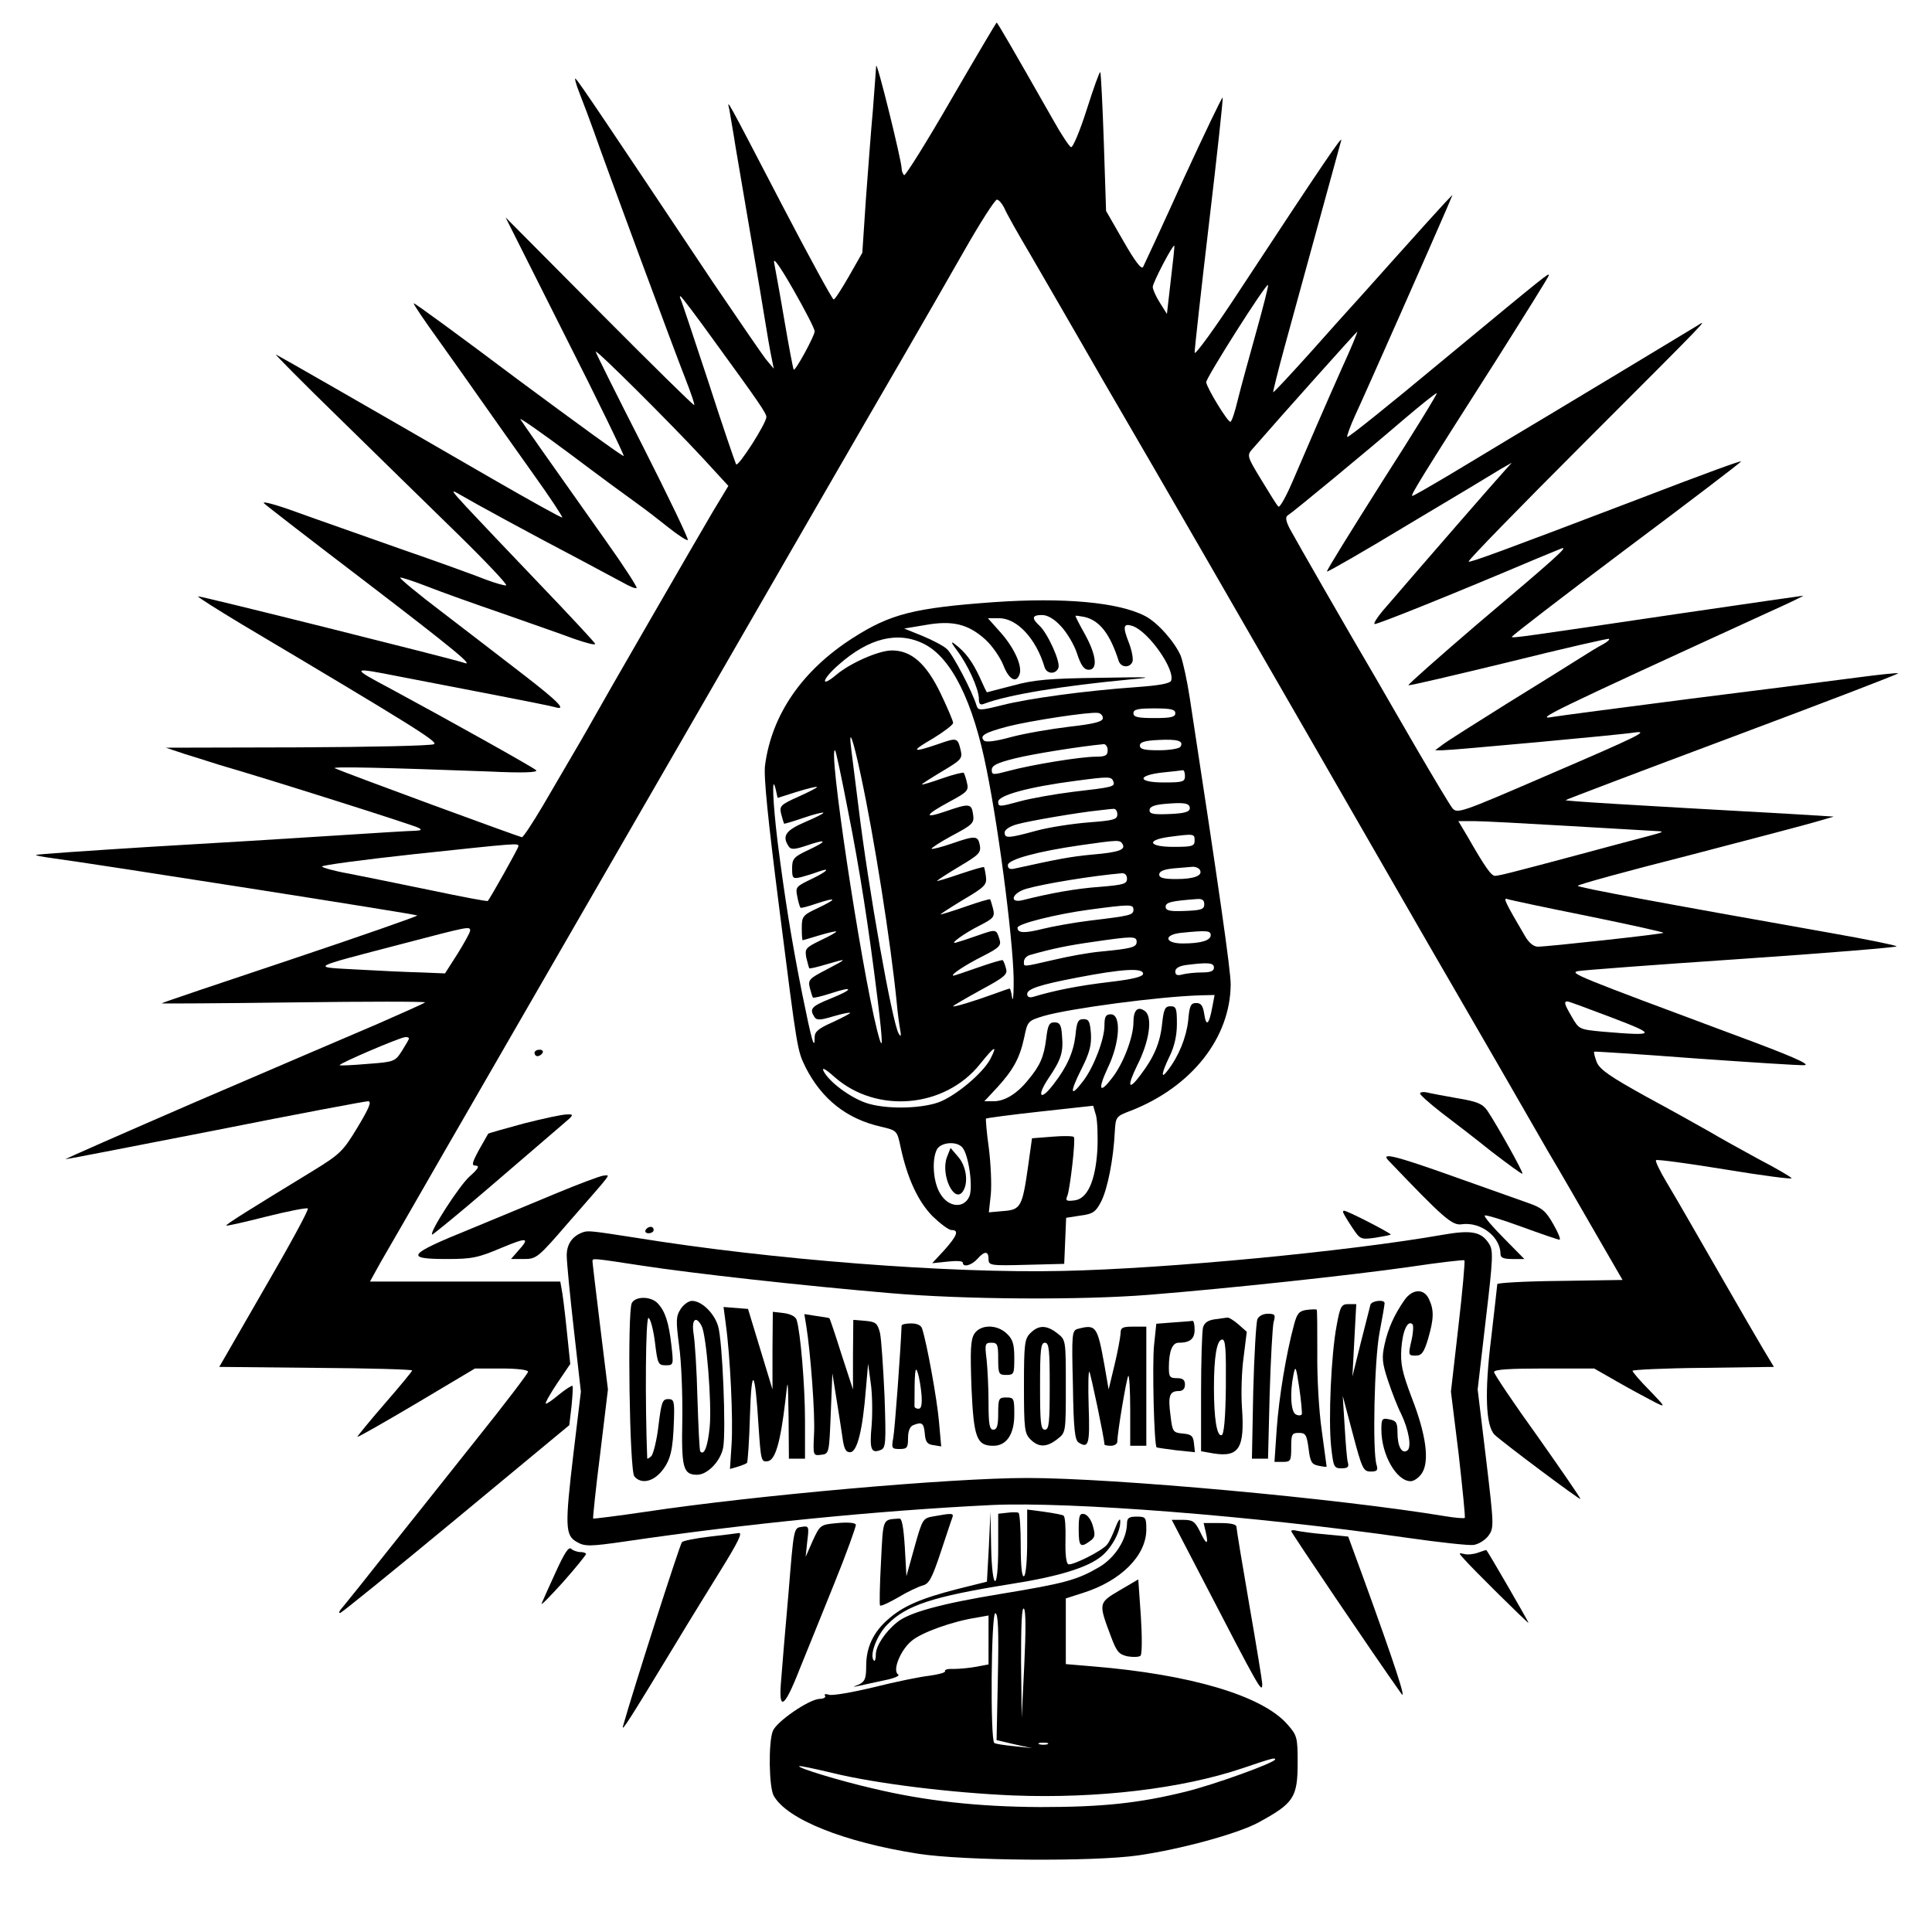 <?xml version="1.0" standalone="no"?>
<!DOCTYPE svg PUBLIC "-//W3C//DTD SVG 20010904//EN"
 "http://www.w3.org/TR/2001/REC-SVG-20010904/DTD/svg10.dtd">
<svg version="1.0" xmlns="http://www.w3.org/2000/svg"
 width="600pt" height="600pt" viewBox="0 0 600 600"
 preserveAspectRatio="xMidYMid meet">

<g transform="translate(0,600) scale(0.1,-0.1)"
fill="#000000" stroke="none">
<path d="M2954 5691 c-76 -132 -142 -237 -146 -235 -4 3 -8 13 -8 22 -1 27
-78 339 -79 317 -1 -11 -5 -72 -10 -135 -6 -63 -15 -189 -22 -280 l-11 -165
-41 -72 c-23 -40 -44 -73 -48 -73 -4 0 -76 132 -160 293 -181 348 -171 329
-164 297 2 -14 12 -68 20 -120 9 -52 27 -158 40 -235 13 -77 34 -196 45 -265
11 -69 23 -138 27 -155 l6 -30 -25 30 c-13 17 -87 125 -165 240 -335 502 -415
621 -425 630 -5 6 0 -15 12 -45 12 -30 32 -84 45 -120 31 -90 249 -679 285
-770 16 -41 28 -76 26 -78 -2 -2 -135 129 -295 290 l-291 293 185 -368 c103
-203 184 -371 182 -373 -2 -3 -149 104 -327 236 -177 133 -323 240 -325 238
-2 -2 32 -52 76 -113 43 -60 105 -148 138 -195 33 -47 103 -146 155 -219 53
-74 94 -136 92 -138 -2 -2 -99 52 -217 120 -401 232 -663 382 -672 386 -5 2
82 -86 194 -195 112 -110 277 -271 367 -359 90 -88 159 -161 154 -163 -5 -1
-34 7 -63 18 -30 12 -148 55 -264 95 -115 41 -262 92 -325 115 -63 23 -108 35
-100 27 8 -8 148 -116 312 -241 281 -215 345 -268 308 -254 -31 11 -822 209
-825 206 -2 -2 60 -41 138 -88 535 -318 608 -364 595 -371 -7 -5 -197 -9 -423
-10 l-410 -1 60 -20 c33 -10 80 -25 105 -33 149 -43 607 -188 620 -196 11 -6
9 -8 -11 -9 -14 0 -126 -7 -250 -15 -123 -8 -381 -24 -574 -35 -192 -12 -351
-23 -353 -25 -2 -2 21 -6 50 -10 135 -18 1130 -174 1134 -178 2 -2 -175 -64
-393 -137 -219 -73 -400 -134 -401 -136 -2 -1 182 0 410 3 227 3 411 3 408 0
-3 -3 -70 -33 -150 -68 -80 -34 -332 -142 -560 -240 -228 -99 -411 -179 -406
-179 5 0 215 41 466 90 251 50 464 90 473 90 12 0 4 -20 -32 -80 -46 -76 -54
-84 -142 -138 -192 -117 -269 -165 -266 -168 1 -2 58 11 125 28 68 17 125 28
128 25 4 -3 -57 -115 -135 -249 l-140 -243 299 -3 c165 -1 300 -5 300 -8 0 -3
-38 -49 -85 -103 -47 -54 -85 -101 -85 -103 0 -3 82 44 182 103 l183 109 82 0
c48 0 83 -4 83 -10 0 -5 -73 -101 -162 -212 -89 -112 -213 -268 -277 -348 -63
-80 -124 -156 -135 -169 -12 -13 -16 -22 -9 -20 6 2 169 134 361 293 l350 290
7 59 c3 32 5 61 3 63 -2 2 -21 -10 -42 -27 -20 -17 -39 -30 -41 -28 -2 3 14
31 36 64 l40 59 -11 106 c-6 58 -13 115 -16 128 l-4 22 -296 0 -295 0 32 58
c18 31 107 185 197 342 151 262 225 390 427 740 278 482 401 694 727 1260 97
168 219 379 272 470 53 91 137 238 188 327 51 90 98 163 104 163 6 0 16 -12
23 -26 6 -15 42 -79 80 -143 37 -64 105 -181 151 -261 46 -80 104 -181 130
-225 82 -140 441 -762 595 -1030 181 -314 369 -642 435 -755 94 -162 207 -358
296 -513 43 -72 112 -193 155 -267 l78 -135 -195 -3 c-107 -1 -194 -6 -194
-10 0 -4 -9 -80 -19 -168 -21 -169 -17 -273 11 -300 24 -23 263 -202 266 -199
2 1 -58 88 -132 193 -75 104 -136 195 -136 201 0 8 48 11 155 11 l156 0 77
-44 c42 -24 93 -51 112 -61 34 -17 33 -15 -17 37 -29 29 -53 57 -53 61 0 3 99
8 219 9 l220 3 -33 55 c-18 30 -70 120 -116 200 -116 201 -141 246 -184 318
-21 35 -36 66 -33 69 3 3 100 -10 216 -29 115 -19 208 -31 205 -27 -2 4 -48
31 -102 59 -53 29 -122 67 -152 85 -30 17 -119 67 -197 109 -112 62 -144 84
-154 107 -6 16 -10 31 -8 33 2 1 144 -8 314 -21 171 -12 323 -22 339 -21 21 2
-46 31 -225 97 -478 178 -506 189 -479 195 14 3 242 20 508 38 265 18 482 36
482 39 0 3 -93 22 -207 42 -531 94 -783 141 -783 146 0 4 154 46 343 94 188
49 367 96 397 105 l55 16 -130 8 c-521 29 -700 40 -703 43 -1 1 231 89 517
196 286 107 518 196 516 198 -2 2 -59 -4 -127 -13 -68 -9 -301 -39 -518 -66
-217 -28 -408 -53 -425 -56 -65 -12 -17 11 675 328 58 26 103 48 100 48 -3 0
-174 -25 -380 -55 -501 -74 -521 -77 -525 -73 -2 2 158 125 355 273 198 148
358 270 357 272 -3 2 -95 -31 -332 -122 -407 -155 -510 -193 -514 -189 -3 3
158 168 357 367 397 397 388 388 352 365 -31 -19 -477 -288 -585 -352 -44 -27
-128 -77 -186 -112 -59 -35 -109 -64 -113 -64 -7 0 28 57 261 422 89 141 163
259 163 263 0 8 2 10 -340 -273 -155 -129 -283 -232 -286 -229 -2 2 9 33 25
68 30 64 247 555 283 639 l19 45 -24 -25 c-13 -14 -84 -92 -158 -175 -73 -82
-136 -152 -139 -155 -3 -3 -56 -62 -119 -133 -63 -70 -115 -126 -117 -125 -1
2 15 66 36 143 49 178 167 608 175 638 7 22 -51 -63 -314 -463 -77 -118 -141
-206 -141 -195 0 11 20 193 45 404 25 211 44 386 42 388 -2 2 -57 -113 -122
-254 -64 -142 -121 -264 -125 -272 -5 -9 -25 17 -61 80 l-54 94 -7 214 c-4
117 -9 215 -11 217 -2 3 -21 -50 -42 -116 -21 -66 -43 -119 -49 -117 -5 2 -30
39 -55 84 -123 216 -173 303 -176 303 -1 0 -65 -108 -141 -239z m682 -561
l-12 -105 -22 35 c-12 19 -22 41 -22 49 0 13 62 132 67 128 1 -2 -4 -50 -11
-107z m-1106 -159 c0 -14 -60 -124 -65 -119 -2 2 -15 71 -29 153 -14 83 -29
164 -32 180 -3 18 20 -15 60 -85 36 -63 66 -121 66 -129z m1371 -3 c-22 -79
-48 -173 -57 -210 -9 -38 -19 -68 -23 -68 -9 0 -73 105 -75 123 -1 13 186 308
192 302 2 -2 -15 -68 -37 -147z m-1685 -24 c139 -191 164 -227 164 -239 0 -20
-88 -157 -94 -147 -3 6 -43 122 -87 259 -45 136 -83 251 -86 256 -2 4 -2 7 0
7 3 0 49 -61 103 -136z m1952 -86 c-57 -128 -103 -235 -155 -356 -20 -46 -39
-80 -43 -75 -5 4 -28 42 -53 83 -44 72 -45 76 -28 95 100 115 324 365 326 365
2 0 -19 -51 -47 -112z m-1986 -280 l80 -87 -50 -83 c-46 -78 -340 -587 -372
-645 -15 -27 -35 -62 -154 -265 -32 -54 -61 -98 -65 -98 -7 0 -540 196 -581
214 -15 6 158 2 480 -10 104 -5 152 -3 145 4 -9 9 -272 156 -450 252 -128 68
-127 69 25 39 58 -11 186 -36 285 -55 99 -19 188 -37 198 -40 40 -12 10 18
-99 102 -64 49 -176 136 -251 193 -74 56 -133 105 -130 107 2 2 39 -10 83 -27
43 -17 149 -55 234 -84 85 -30 186 -65 223 -79 38 -13 67 -21 65 -15 -2 5 -80
89 -173 186 -94 98 -195 205 -225 237 -51 55 -52 58 -20 39 46 -27 228 -126
360 -195 58 -31 122 -65 144 -77 21 -12 40 -20 43 -17 3 2 -39 67 -93 143
-194 274 -260 368 -268 381 -4 7 66 -42 156 -109 89 -67 183 -136 207 -153 24
-17 68 -51 98 -75 30 -24 57 -41 59 -38 3 3 -60 134 -140 292 -80 157 -146
289 -146 293 0 9 232 -222 332 -330z m2111 -73 c-96 -152 -174 -277 -172 -280
2 -2 117 64 254 147 138 82 266 159 285 171 l35 20 -26 -29 c-24 -26 -245
-280 -361 -415 -26 -29 -44 -55 -39 -57 7 -2 239 91 496 200 39 16 77 32 85
35 22 7 -19 -30 -263 -236 -119 -102 -215 -187 -213 -189 3 -2 143 31 312 72
169 42 309 74 311 72 3 -2 -6 -10 -19 -17 -12 -6 -45 -26 -73 -44 -27 -17
-129 -81 -225 -140 -96 -60 -186 -117 -199 -127 l-24 -18 23 0 c28 0 553 48
595 55 50 7 16 -10 -275 -135 -266 -115 -275 -118 -290 -99 -8 10 -57 92 -109
181 -52 90 -109 188 -126 218 -89 151 -254 439 -270 469 -12 24 -14 36 -5 41
15 9 238 193 359 297 53 45 99 82 103 82 4 1 -72 -123 -169 -274z m577 -1070
c135 -8 259 -15 275 -16 25 -1 21 -3 -20 -14 -27 -7 -129 -34 -225 -60 -213
-57 -242 -64 -257 -65 -12 0 -31 27 -86 123 l-28 47 48 0 c26 0 158 -7 293
-15z m-3260 -63 c0 -6 -85 -157 -95 -170 -2 -2 -81 13 -176 33 -96 20 -211 43
-256 52 -46 8 -83 19 -83 22 0 4 127 21 283 38 329 35 327 35 327 25z m3322
-217 c131 -27 236 -50 234 -52 -3 -4 -361 -43 -390 -43 -13 0 -28 12 -40 33
-61 104 -69 120 -55 115 8 -3 121 -27 251 -53z m-3472 -45 c0 -6 -18 -38 -39
-72 l-39 -61 -73 3 c-41 1 -130 5 -199 9 -146 8 -155 3 140 80 206 54 210 55
210 41z m3545 -270 c142 -54 140 -58 -27 -44 -73 7 -74 7 -96 45 -24 41 -26
49 -14 49 4 0 66 -23 137 -50z m-3735 -65 c0 -3 -10 -20 -22 -39 -21 -33 -25
-34 -106 -40 -46 -4 -86 -6 -87 -4 -5 4 186 86 203 87 6 1 12 -1 12 -4z"/>
<path d="M3087 4130 c-250 -18 -322 -37 -438 -111 -158 -101 -252 -238 -273
-395 -5 -34 9 -169 44 -444 57 -450 56 -441 82 -495 50 -98 127 -160 234 -184
50 -12 50 -12 61 -64 21 -97 54 -168 99 -214 24 -23 50 -43 59 -43 24 0 18
-17 -22 -62 l-38 -41 48 5 c26 3 47 2 47 -3 0 -16 27 -9 45 11 23 26 35 25 35
0 0 -20 5 -21 118 -18 l117 3 3 71 3 72 45 7 c38 5 47 11 64 44 20 40 38 132
42 215 3 48 3 49 51 67 188 74 308 226 309 392 0 44 -36 295 -127 889 -8 53
-21 112 -28 131 -19 44 -72 104 -111 124 -83 43 -254 58 -469 43z m208 -75
c18 -19 41 -57 50 -85 12 -37 22 -50 36 -50 29 0 24 45 -11 109 -17 30 -30 56
-30 58 0 2 12 0 28 -3 47 -11 79 -52 106 -136 7 -22 35 -23 43 -3 3 9 -2 36
-12 61 -19 49 -16 59 12 50 49 -16 133 -135 120 -170 -4 -9 -39 -15 -109 -20
-156 -11 -334 -35 -416 -56 -68 -17 -74 -17 -79 -2 -13 44 -74 160 -92 176
-10 10 -45 28 -76 41 l-57 23 66 11 c84 15 133 3 186 -45 21 -19 46 -55 56
-80 17 -44 40 -57 50 -29 10 25 -15 81 -57 129 l-41 46 35 0 c56 0 115 -64
141 -152 7 -22 35 -23 43 -2 7 18 -33 107 -59 131 -25 23 -23 33 8 33 17 0 38
-12 59 -35z m-425 -55 c85 -43 152 -178 194 -390 41 -202 87 -568 84 -670 0
-36 -3 -53 -5 -37 -2 15 -6 27 -7 27 -2 0 -23 -7 -47 -16 -63 -23 -129 -43
-129 -39 0 2 38 24 85 50 76 41 85 49 79 68 -3 12 -8 24 -10 25 -1 2 -35 -8
-75 -22 -40 -14 -75 -26 -78 -26 -12 1 36 33 92 61 51 26 57 33 51 52 -10 32
-10 32 -67 12 -28 -10 -59 -20 -67 -22 -25 -8 21 27 73 53 43 22 47 27 41 52
-4 15 -8 28 -9 29 -1 2 -35 -8 -75 -22 -40 -14 -76 -25 -79 -25 -3 0 28 20 69
45 68 40 75 47 72 72 -2 16 -5 29 -6 30 -2 2 -35 -8 -74 -21 -40 -14 -72 -23
-72 -22 0 2 31 22 69 45 61 36 68 43 64 66 -6 30 -13 31 -88 5 -32 -11 -60
-18 -62 -16 -2 2 27 21 64 41 64 34 69 39 65 66 -5 34 -11 35 -86 9 -70 -24
-64 -11 14 31 54 29 59 34 53 58 -3 14 -8 28 -10 31 -2 2 -32 -5 -66 -17 -34
-12 -63 -21 -64 -19 -1 1 27 19 62 40 59 35 64 40 59 64 -10 42 -11 42 -71 21
-82 -28 -86 -23 -15 18 34 21 62 42 62 48 0 6 -18 48 -39 92 -45 93 -91 133
-151 133 -41 0 -129 -39 -172 -75 -52 -44 -46 -15 7 31 94 83 184 105 265 64z
m780 -215 c0 -12 -14 -15 -65 -15 -51 0 -65 3 -65 15 0 12 14 15 65 15 51 0
65 -3 65 -15z m-225 -15 c0 -11 -25 -18 -105 -27 -58 -7 -139 -21 -180 -32
-47 -13 -78 -17 -84 -11 -15 15 2 25 74 44 66 17 253 46 280 42 8 -1 15 -8 15
-16z m-751 -181 c40 -186 92 -512 111 -704 3 -33 8 -71 11 -85 3 -18 2 -21 -5
-10 -20 33 -95 455 -125 705 -9 72 -19 150 -22 175 -10 78 5 38 30 -81z m992
92 c-4 -6 -34 -11 -67 -11 -45 0 -59 3 -59 15 0 10 15 15 58 17 60 3 79 -3 68
-21z m-226 -11 c0 -16 -7 -20 -37 -20 -47 0 -200 -25 -270 -44 -49 -13 -53
-13 -53 3 0 14 17 22 73 36 57 14 201 37 275 44 6 0 12 -8 12 -19z m-807 -185
c37 -185 65 -366 92 -585 18 -148 18 -174 -1 -100 -52 208 -155 896 -130 869
2 -2 20 -85 39 -184z m1047 105 c0 -18 -7 -20 -66 -20 -82 0 -84 22 -3 31 30
3 57 6 62 7 4 1 7 -7 7 -18z m-222 -18 c5 -15 -3 -17 -125 -31 -56 -7 -131
-20 -167 -30 -62 -17 -66 -17 -66 -1 0 20 94 46 240 65 106 14 112 14 118 -3z
m-983 -31 c32 10 61 17 62 15 2 -2 -24 -15 -57 -30 -56 -25 -60 -29 -54 -54 4
-15 8 -28 9 -30 1 -1 28 7 60 18 32 11 60 18 62 16 2 -2 -24 -15 -57 -29 -60
-26 -72 -43 -51 -75 7 -11 17 -11 56 2 64 22 67 15 5 -14 -45 -21 -50 -27 -50
-57 0 -31 2 -33 28 -27 15 4 38 11 51 16 44 16 31 2 -19 -22 -48 -23 -50 -25
-44 -54 3 -17 8 -33 10 -35 1 -2 24 4 50 13 64 21 65 15 4 -14 -47 -22 -50
-26 -50 -62 0 -21 1 -38 3 -38 1 0 24 7 51 15 27 8 51 14 53 12 1 -2 -20 -14
-48 -27 -47 -23 -50 -26 -45 -54 4 -16 8 -31 9 -33 2 -2 26 4 53 12 68 20 68
19 1 -16 -54 -28 -58 -32 -52 -57 4 -15 8 -29 10 -30 2 -2 27 4 55 13 72 24
72 13 0 -16 -60 -24 -67 -32 -51 -57 7 -11 17 -11 60 2 28 8 51 13 51 10 0 -2
-25 -15 -55 -29 -43 -19 -55 -29 -55 -46 0 -44 -9 -12 -39 136 -34 171 -54
298 -76 470 -15 123 -19 217 -6 164 l6 -27 60 19z m1220 -51 c0 -11 -15 -16
-62 -18 -51 -2 -63 0 -63 12 0 10 13 16 43 19 65 6 82 3 82 -13z m-225 -19 c0
-16 -11 -19 -89 -25 -50 -4 -123 -15 -163 -26 -88 -24 -98 -24 -98 -5 0 8 16
19 38 25 39 11 193 37 252 43 19 2 41 5 48 5 6 1 12 -6 12 -17z m240 -81 c0
-18 -7 -20 -66 -20 -77 0 -86 21 -13 31 77 10 79 10 79 -11z m-224 -11 c11
-18 -12 -26 -94 -33 -66 -6 -107 -14 -239 -43 -16 -4 -23 -1 -23 10 0 18 93
43 225 62 119 17 123 17 131 4z m240 -80 c11 -18 -17 -29 -73 -29 -40 0 -53 4
-53 14 0 10 14 16 43 19 23 2 50 4 59 5 9 1 20 -3 24 -9z m-226 -28 c0 -16
-11 -19 -82 -25 -74 -5 -157 -20 -240 -41 -46 -12 -36 22 10 35 56 16 204 40
295 48 10 1 17 -5 17 -17z m240 -79 c0 -16 -9 -19 -60 -21 -47 -2 -60 1 -60
13 0 14 18 18 98 24 15 1 22 -3 22 -16z m-220 -17 c0 -17 -10 -19 -135 -34
-49 -6 -116 -18 -148 -26 -56 -14 -77 -13 -77 4 0 12 119 42 223 56 127 17
137 17 137 0z m240 -79 c0 -17 -31 -26 -87 -26 -56 0 -61 27 -5 33 79 8 92 7
92 -7z m-230 -21 c0 -17 -17 -21 -110 -30 -36 -3 -102 -15 -148 -26 -100 -23
-92 -22 -92 -5 0 8 8 17 18 20 70 20 119 30 197 41 123 18 135 18 135 0z m240
-80 c0 -11 -11 -15 -37 -15 -21 0 -48 -3 -60 -6 -17 -5 -23 -2 -23 9 0 10 12
17 33 20 71 9 87 7 87 -8z m-220 -19 c0 -9 -30 -17 -107 -26 -93 -11 -169 -26
-235 -46 -11 -3 -18 0 -18 9 0 16 40 29 155 51 140 27 205 31 205 12z m215
-103 c-10 -55 -19 -63 -25 -23 -4 27 -10 35 -25 35 -17 0 -21 -8 -25 -55 -6
-52 -29 -110 -64 -155 -22 -29 -19 -8 6 44 15 30 23 65 23 101 0 48 -2 55 -20
55 -17 0 -21 -9 -26 -55 -6 -58 -25 -103 -66 -157 -39 -53 -44 -38 -11 29 37
73 48 147 25 167 -23 18 -37 5 -37 -34 0 -45 -31 -127 -65 -171 -40 -53 -47
-40 -15 29 38 78 43 167 10 167 -16 0 -20 -7 -20 -35 0 -42 -33 -129 -66 -172
-40 -53 -43 -38 -7 34 27 53 33 77 31 113 -3 37 -6 45 -23 45 -17 0 -21 -8
-25 -50 -6 -52 -26 -98 -68 -152 -41 -54 -54 -39 -16 18 40 59 47 81 42 135
-2 31 -7 39 -23 39 -17 0 -21 -9 -26 -51 -7 -56 -19 -84 -57 -129 -34 -42 -72
-65 -106 -65 l-29 0 41 44 c49 54 69 90 83 155 10 50 12 51 61 66 80 23 355
60 487 64 l43 1 -7 -37z m-689 -161 c-23 -45 -111 -118 -163 -136 -59 -20
-166 -21 -224 -1 -49 17 -113 64 -131 98 -7 14 5 8 34 -18 131 -115 343 -96
452 41 45 56 55 61 32 16z m332 -283 c-6 -97 -31 -153 -72 -157 -24 -3 -28 -1
-21 15 8 21 26 174 20 182 -2 3 -32 4 -66 1 l-64 -5 -12 -86 c-18 -127 -23
-136 -77 -140 l-45 -4 6 55 c3 31 0 96 -6 144 -7 49 -10 90 -9 92 2 2 78 12
169 22 l164 18 9 -31 c4 -16 6 -64 4 -106z m-419 7 c19 -22 33 -120 22 -150
-16 -40 -65 -37 -91 7 -22 35 -27 106 -10 138 13 22 62 26 79 5z"/>
<path d="M2972 3980 c34 -45 67 -118 68 -149 0 -18 4 -22 18 -16 72 27 239 55
452 75 80 7 65 8 -95 5 -155 -2 -204 -6 -269 -24 -44 -11 -80 -21 -81 -21 -1
0 -11 21 -23 48 -23 49 -44 77 -77 102 -13 10 -11 4 7 -20z"/>
<path d="M2941 2407 c-21 -55 23 -148 50 -106 17 27 10 77 -15 106 l-24 28
-11 -28z"/>
<path d="M1660 2730 c0 -5 4 -10 9 -10 6 0 13 5 16 10 3 6 -1 10 -9 10 -9 0
-16 -4 -16 -10z"/>
<path d="M4410 2604 c1 -5 30 -31 66 -59 36 -27 107 -82 157 -122 51 -39 93
-70 95 -68 4 3 -80 153 -109 196 -15 21 -31 28 -91 38 -40 7 -83 15 -95 18
-13 3 -23 1 -23 -3z"/>
<path d="M1627 2511 c-59 -16 -109 -30 -111 -32 -1 -2 -14 -25 -29 -51 -22
-41 -23 -48 -9 -48 12 -1 7 -10 -19 -33 -32 -28 -126 -174 -117 -181 1 -2 84
66 183 151 99 85 198 170 220 189 38 32 39 34 15 33 -14 0 -74 -13 -133 -28z"/>
<path d="M4312 2396 c171 -179 198 -203 228 -198 59 8 120 -39 120 -93 0 -11
10 -15 37 -15 l37 0 -64 65 c-35 35 -62 67 -59 70 3 3 55 -13 115 -35 60 -22
113 -40 117 -40 5 0 -4 22 -19 48 -23 41 -35 51 -78 66 -28 10 -132 47 -231
82 -185 66 -228 76 -203 50z"/>
<path d="M1725 2293 c-71 -30 -191 -79 -265 -110 -195 -79 -205 -93 -72 -93
78 0 97 4 170 35 82 34 89 32 49 -12 l-20 -23 40 0 c39 0 44 4 138 113 143
164 131 147 109 146 -10 -1 -77 -26 -149 -56z"/>
<path d="M4172 2233 c2 -5 14 -25 28 -46 24 -36 26 -37 70 -31 25 4 47 8 49
10 3 3 -134 74 -145 74 -3 0 -4 -3 -2 -7z"/>
<path d="M2005 2180 c-3 -5 1 -10 9 -10 9 0 16 5 16 10 0 6 -4 10 -9 10 -6 0
-13 -4 -16 -10z"/>
<path d="M1810 2173 c-33 -12 -50 -37 -50 -72 0 -20 10 -123 22 -229 l22 -194
-23 -191 c-27 -228 -26 -256 11 -276 24 -14 40 -14 150 2 374 55 787 96 1138
113 243 11 810 -33 1292 -102 98 -14 189 -24 204 -22 15 2 35 14 46 28 18 25
18 30 -7 240 l-26 215 25 215 c23 194 24 217 10 238 -24 37 -54 43 -145 27
-291 -51 -852 -105 -1179 -112 -353 -8 -905 35 -1325 103 -135 21 -149 23
-165 17z m180 -103 c162 -25 505 -63 775 -86 232 -20 593 -22 805 -5 250 20
628 61 804 86 93 14 171 23 174 21 2 -3 -6 -96 -19 -207 l-23 -201 24 -194
c12 -107 21 -196 19 -198 -2 -2 -29 0 -59 5 -338 56 -1033 119 -1300 119 -237
0 -846 -54 -1185 -105 -88 -13 -161 -22 -163 -21 -1 2 8 93 22 202 l24 199
-24 195 c-13 107 -24 198 -24 203 0 10 -1 10 150 -13z"/>
<path d="M4362 1963 c-32 -46 -51 -88 -62 -138 -9 -41 -8 -57 11 -114 12 -36
30 -82 40 -101 24 -50 34 -106 19 -115 -17 -11 -30 14 -30 56 0 31 -4 37 -25
41 -23 5 -25 2 -25 -32 0 -78 47 -160 91 -160 10 0 26 11 35 25 24 37 13 120
-32 235 -30 80 -35 104 -32 152 4 56 20 90 35 75 3 -4 2 -27 -4 -52 -10 -43
-9 -45 13 -45 19 0 26 9 39 52 18 62 19 89 3 123 -15 34 -51 33 -76 -2z"/>
<path d="M1962 1953 c-14 -29 -7 -520 8 -538 20 -24 56 -18 84 15 29 35 36 67
39 160 2 59 0 65 -18 65 -18 0 -21 -10 -30 -82 -5 -45 -16 -88 -22 -95 -7 -6
-13 -10 -13 -7 -7 178 -5 439 4 436 6 -2 15 -36 20 -75 8 -67 10 -72 33 -72
25 0 25 1 18 63 -8 70 -19 104 -42 129 -21 23 -70 23 -81 1z"/>
<path d="M2114 1935 c-15 -23 -15 -36 -5 -114 7 -48 11 -151 10 -228 -3 -151
2 -173 46 -173 32 0 73 42 81 85 9 52 -2 332 -16 377 -12 40 -51 78 -81 78
-10 0 -26 -11 -35 -25z m65 -53 c15 -29 32 -240 25 -314 -6 -60 -17 -89 -29
-76 -3 2 -6 76 -9 164 -2 87 -8 178 -12 202 -7 44 7 58 25 24z"/>
<path d="M4256 1948 c-2 -7 -15 -60 -30 -118 l-26 -105 6 113 6 112 -24 0
c-22 0 -26 -6 -37 -67 -17 -89 -26 -292 -17 -376 7 -63 9 -67 32 -67 19 0 24
4 20 18 -3 9 -7 60 -10 112 l-6 95 31 -117 c29 -110 33 -118 56 -118 20 0 23
4 18 21 -13 41 -7 323 9 409 9 47 16 88 16 93 0 12 -40 8 -44 -5z"/>
<path d="M2254 1888 c14 -101 23 -296 18 -373 l-5 -77 24 7 c13 4 26 9 29 12
2 2 7 68 9 146 5 160 16 146 27 -36 7 -102 8 -108 28 -105 24 3 40 60 55 188
8 74 8 73 10 -52 l1 -128 25 0 25 0 0 118 c0 108 -14 275 -26 313 -3 10 -18
18 -39 21 l-35 4 -1 -121 0 -120 -38 125 -38 125 -38 3 -38 3 7 -53z"/>
<path d="M4058 1932 c-23 -3 -30 -11 -39 -45 -25 -92 -47 -227 -54 -324 l-7
-103 26 0 c24 0 26 3 26 45 0 41 2 45 24 45 21 0 24 -6 30 -49 5 -42 10 -49
31 -53 14 -3 25 -4 25 -3 0 1 -7 51 -15 111 -9 61 -15 168 -14 242 0 73 0 134
-2 135 -2 1 -16 1 -31 -1z m-15 -324 c-2 -4 -10 -5 -18 -1 -16 6 -20 66 -8
124 6 30 8 26 18 -41 6 -41 9 -78 8 -82z"/>
<path d="M2504 1882 c13 -81 28 -275 24 -337 -3 -65 -3 -66 22 -63 25 3 25 4
30 128 l5 125 12 -75 c7 -41 15 -96 19 -122 5 -37 10 -48 24 -48 22 0 39 68
49 195 l7 80 8 -59 c5 -32 6 -92 3 -132 -7 -75 -2 -89 28 -77 16 6 17 21 12
167 -4 89 -10 177 -14 196 -8 31 -13 35 -46 38 l-37 3 -1 -108 0 -108 -36 110
c-19 61 -36 110 -37 111 0 1 -18 4 -40 7 l-38 6 6 -37z"/>
<path d="M3905 1903 c-4 -10 -10 -111 -13 -225 l-4 -208 25 0 25 0 5 198 c3
108 9 209 12 225 7 24 5 27 -18 27 -14 0 -28 -7 -32 -17z"/>
<path d="M3774 1903 c-23 -3 -34 -11 -38 -26 -3 -12 -6 -104 -6 -203 l0 -181
40 -7 c78 -12 96 17 87 143 -3 42 -1 112 5 155 l10 80 -26 23 c-15 13 -30 22
-34 21 -4 0 -21 -3 -38 -5z m33 -210 c-1 -97 -6 -148 -13 -150 -15 -5 -24 52
-24 147 0 97 9 150 26 150 10 0 12 -32 11 -147z"/>
<path d="M3643 1893 l-52 -4 -7 -67 c-6 -59 0 -310 8 -317 2 -1 29 -5 61 -9
l58 -6 -3 27 c-2 23 -8 29 -35 31 -30 3 -32 5 -38 57 -8 60 -3 75 26 75 12 0
19 7 19 20 0 15 -7 20 -25 20 -22 0 -25 4 -25 33 0 51 11 77 30 77 36 0 50 12
50 41 0 16 -3 28 -7 27 -5 -1 -31 -3 -60 -5z"/>
<path d="M2800 1883 c-3 -76 -21 -323 -26 -349 -6 -32 -4 -34 20 -34 23 0 26
4 26 34 0 22 6 36 16 40 27 11 33 7 36 -26 2 -26 8 -34 27 -36 l24 -4 -7 78
c-6 69 -37 240 -52 287 -3 11 -15 17 -35 17 -16 0 -29 -3 -29 -7z m62 -216 c2
-29 -1 -42 -9 -42 -7 0 -13 3 -13 8 0 105 2 130 10 104 5 -15 10 -46 12 -70z"/>
<path d="M3026 1858 c-12 -19 -13 -51 -9 -167 7 -157 16 -181 68 -181 41 0 65
36 65 97 0 50 -1 53 -25 53 -23 0 -25 -3 -25 -50 0 -38 -4 -50 -15 -50 -12 0
-15 16 -15 83 0 45 -3 106 -6 135 -6 48 -5 52 15 52 19 0 21 -6 21 -50 0 -47
2 -50 25 -50 24 0 25 3 25 53 0 43 -5 58 -23 75 -31 30 -82 29 -101 0z"/>
<path d="M3200 1860 c-18 -18 -20 -33 -20 -165 0 -132 2 -147 20 -165 26 -26
51 -25 84 1 26 20 26 21 26 164 0 143 0 144 -26 164 -33 26 -58 27 -84 1z m60
-165 c0 -113 -2 -135 -15 -135 -13 0 -15 22 -15 135 0 113 2 135 15 135 13 0
15 -22 15 -135z"/>
<path d="M3347 1873 c-18 -5 -19 -16 -15 -174 2 -137 6 -172 18 -179 31 -20
35 -4 31 111 -2 63 -1 112 2 109 4 -4 47 -209 47 -226 0 -2 9 -4 20 -4 11 0
20 6 20 13 0 28 29 199 34 204 3 4 6 -44 6 -105 l0 -112 25 0 25 0 0 185 0
185 -40 0 c-35 0 -40 -3 -40 -22 -1 -13 -9 -57 -19 -98 l-18 -75 -13 75 c-22
122 -26 128 -83 113z"/>
<path d="M3128 1302 l-28 -3 0 -105 c0 -141 -19 -138 -22 4 l-2 107 -5 -109
-6 -108 -92 -23 c-113 -29 -169 -53 -215 -94 -46 -40 -68 -87 -68 -145 0 -39
-4 -48 -22 -57 -22 -9 -22 -9 2 -4 14 3 49 11 78 17 30 6 48 14 41 18 -18 12
7 75 42 104 30 26 128 61 200 72 l39 7 0 -76 0 -76 -37 -7 c-21 -4 -53 -7 -70
-7 -18 1 -31 -2 -28 -7 2 -4 -19 -10 -48 -14 -28 -3 -107 -19 -174 -36 -67
-16 -130 -27 -139 -23 -10 3 -15 2 -12 -3 4 -5 -4 -10 -17 -10 -34 -2 -134
-71 -145 -100 -14 -36 -12 -175 3 -201 41 -73 218 -144 449 -180 141 -22 545
-25 683 -5 132 19 308 67 373 102 110 60 122 77 122 187 0 78 -2 84 -32 118
-78 89 -300 155 -605 180 l-83 7 0 102 0 102 53 17 c118 37 197 116 197 197 0
38 -2 40 -30 40 -24 0 -30 -4 -30 -22 -1 -49 -37 -105 -85 -134 -70 -41 -107
-51 -307 -84 -184 -30 -287 -58 -323 -89 -36 -29 -65 -73 -65 -99 0 -14 -3
-23 -6 -19 -15 15 9 80 43 113 58 59 141 86 378 124 154 24 244 52 287 88 32
27 59 78 57 109 0 10 -7 0 -15 -21 -8 -21 -19 -45 -26 -53 -16 -20 -107 -65
-120 -61 -7 3 -10 31 -9 75 1 39 -1 73 -6 76 -4 3 -32 8 -60 12 l-53 7 0 -100
c0 -57 -4 -104 -10 -107 -6 -4 -10 30 -10 94 0 55 -3 101 -7 103 -5 2 -20 2
-35 0z m53 -472 l-8 -165 -2 175 c0 112 2 171 9 164 6 -6 6 -70 1 -174z m-82
-37 l-4 -197 55 -13 55 -12 -55 6 c-30 3 -58 7 -62 10 -13 7 -10 403 3 403 9
0 11 -55 8 -197z m154 -210 c-7 -2 -19 -2 -25 0 -7 3 -2 5 12 5 14 0 19 -2 13
-5z m707 -47 c0 -10 -188 -78 -277 -100 -146 -36 -258 -48 -453 -48 -193 1
-357 19 -520 58 -108 25 -234 64 -228 69 2 2 48 -8 103 -21 134 -33 371 -62
563 -70 261 -10 523 21 712 85 91 31 100 33 100 27z"/>
<path d="M2900 1291 c-34 -6 -35 -7 -60 -96 l-25 -90 -5 90 c-4 63 -9 90 -17
89 -53 -4 -50 5 -57 -135 -4 -72 -5 -133 -3 -135 3 -3 28 9 56 25 28 17 62 33
76 37 20 5 29 21 56 102 18 54 34 103 37 110 4 13 -2 13 -58 3z"/>
<path d="M3350 1251 c0 -54 5 -59 35 -37 16 11 17 19 9 47 -5 19 -17 35 -27
37 -14 3 -17 -5 -17 -47z"/>
<path d="M2601 1270 c-53 -5 -54 -5 -77 -55 l-22 -50 5 48 c6 47 5 49 -18 45
-24 -3 -24 -5 -40 -203 -10 -110 -20 -233 -23 -272 -9 -99 9 -90 56 30 21 51
69 171 108 267 39 96 69 180 68 185 -2 6 -25 8 -57 5z"/>
<path d="M3731 1103 c183 -353 189 -364 189 -332 0 7 -18 118 -40 244 -22 127
-40 236 -40 243 0 8 -17 12 -51 12 l-51 0 7 -30 c9 -40 1 -38 -19 5 -15 30
-22 35 -52 35 l-35 0 92 -177z"/>
<path d="M4010 1245 c0 -5 254 -381 342 -505 17 -24 -19 87 -117 357 l-48 131
-71 7 c-39 3 -79 9 -88 11 -10 3 -18 2 -18 -1z"/>
<path d="M2205 1228 c-44 -5 -83 -13 -87 -17 -6 -5 -151 -457 -183 -571 -6
-22 18 16 160 250 48 80 112 183 141 230 57 92 71 121 58 119 -5 -1 -45 -6
-89 -11z"/>
<path d="M1726 1118 c-21 -46 -41 -90 -44 -98 -3 -8 26 22 66 66 40 45 72 85
72 88 0 3 -8 6 -18 6 -10 0 -23 5 -28 10 -8 8 -22 -15 -48 -72z"/>
<path d="M4590 1178 c-14 -5 -33 -7 -43 -4 -18 4 -18 4 0 -16 24 -28 196 -198
200 -198 2 0 -126 222 -131 226 0 1 -12 -3 -26 -8z"/>
<path d="M3477 1061 c-66 -39 -66 -39 -27 -143 18 -48 25 -56 52 -62 18 -3 36
-2 40 2 5 5 5 60 1 123 l-8 114 -58 -34z"/>
</g>
</svg>

